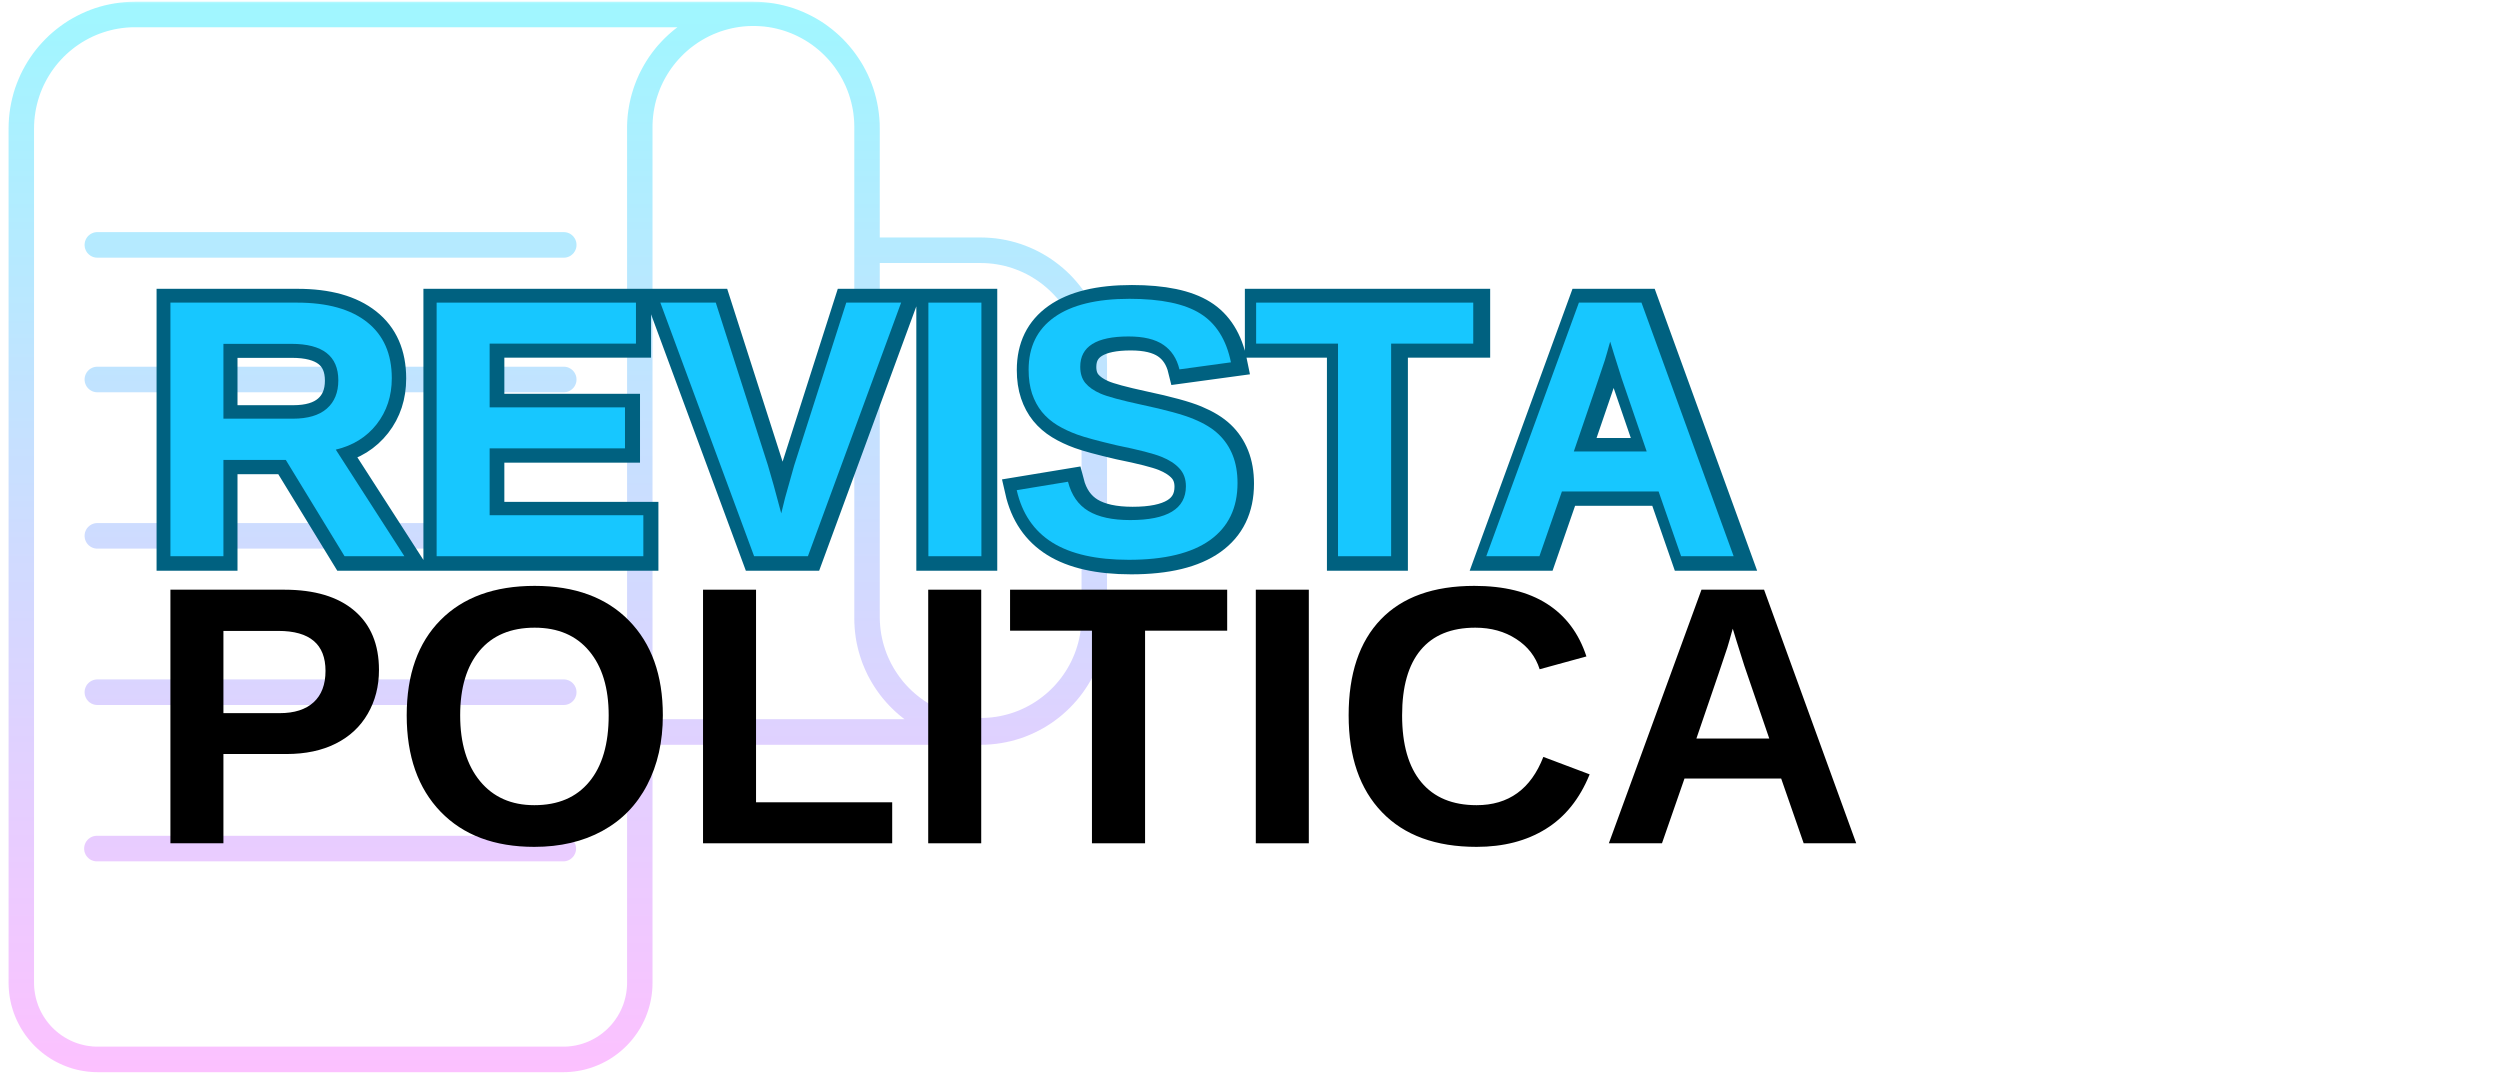 <svg xmlns="http://www.w3.org/2000/svg" xmlns:xlink="http://www.w3.org/1999/xlink" width="451" viewBox="0 0 338.25 147" height="196" preserveAspectRatio="xMidYMid meet"><defs><filter x="0%" y="0%" width="100%" height="100%" id="056992a4ed"></filter><g></g><clipPath id="e545aeb0c2"><path d="M 0.77 0 L 150 0 L 150 146 L 0.77 146 Z M 0.77 0 " clip-rule="nonzero"></path></clipPath><mask id="ba6fb2358f"><g filter="url(#056992a4ed)"><rect x="-33.825" width="405.9" fill="#000000" y="-14.7" height="176.4" fill-opacity="0.45"></rect></g></mask><clipPath id="6663900310"><path d="M 1 0 L 149.98 0 L 149.98 145.262 L 1 145.262 Z M 1 0 " clip-rule="nonzero"></path></clipPath><clipPath id="5ec7961ee4"><path d="M 103.34 0.293 L 104.027 0.363 L 104.711 0.461 L 105.383 0.586 L 106.043 0.734 L 106.695 0.91 L 107.34 1.109 L 107.969 1.336 L 108.59 1.586 L 109.195 1.859 L 109.789 2.152 L 110.371 2.469 L 110.941 2.805 L 111.492 3.164 L 112.027 3.547 L 112.551 3.945 L 113.055 4.363 L 113.547 4.801 L 114.023 5.258 L 114.477 5.734 L 114.91 6.223 L 115.328 6.73 L 115.727 7.254 L 116.105 7.797 L 116.465 8.348 L 116.805 8.918 L 117.117 9.504 L 117.414 10.098 L 117.684 10.707 L 117.93 11.328 L 118.156 11.961 L 118.355 12.602 L 118.531 13.258 L 118.68 13.922 L 118.805 14.598 L 118.902 15.277 L 118.973 15.969 L 119.02 16.668 L 119.031 17.375 L 119.031 32.129 L 132.684 32.129 L 133.387 32.145 L 134.086 32.191 L 134.773 32.258 L 135.453 32.359 L 136.129 32.484 L 136.789 32.633 L 137.441 32.809 L 138.082 33.008 L 138.715 33.234 L 139.336 33.484 L 139.941 33.754 L 140.535 34.051 L 141.117 34.367 L 141.684 34.703 L 142.238 35.062 L 142.773 35.445 L 143.297 35.844 L 143.805 36.262 L 144.293 36.699 L 144.77 37.156 L 145.223 37.633 L 145.656 38.121 L 146.074 38.629 L 146.477 39.152 L 146.852 39.695 L 147.211 40.246 L 147.551 40.816 L 147.867 41.402 L 148.16 41.996 L 148.434 42.602 L 148.68 43.227 L 148.902 43.859 L 149.105 44.5 L 149.281 45.156 L 149.43 45.82 L 149.555 46.492 L 149.652 47.176 L 149.723 47.867 L 149.77 48.566 L 149.781 49.273 L 149.781 83.629 L 149.77 84.336 L 149.723 85.035 L 149.652 85.727 L 149.555 86.406 L 149.43 87.082 L 149.281 87.746 L 149.105 88.398 L 148.906 89.043 L 148.68 89.676 L 148.434 90.297 L 148.16 90.906 L 147.867 91.5 L 147.551 92.086 L 147.215 92.652 L 146.855 93.207 L 146.477 93.75 L 146.078 94.273 L 145.66 94.781 L 145.223 95.27 L 144.77 95.746 L 144.293 96.203 L 143.805 96.641 L 143.301 97.059 L 142.777 97.457 L 142.238 97.84 L 141.684 98.199 L 141.117 98.535 L 140.535 98.852 L 139.941 99.145 L 139.336 99.418 L 138.715 99.668 L 138.082 99.895 L 137.441 100.094 L 136.789 100.27 L 136.129 100.418 L 135.453 100.543 L 134.773 100.641 L 134.086 100.711 L 133.387 100.758 L 132.684 100.77 L 88.285 100.77 L 88.285 132.969 L 88.277 133.469 L 88.246 133.961 L 88.195 134.449 L 88.125 134.93 L 88.039 135.406 L 87.934 135.875 L 87.809 136.336 L 87.668 136.789 L 87.508 137.238 L 87.336 137.676 L 87.145 138.105 L 86.938 138.523 L 86.715 138.938 L 86.477 139.34 L 86.223 139.73 L 85.953 140.109 L 85.676 140.477 L 85.379 140.84 L 85.07 141.184 L 84.75 141.52 L 84.418 141.84 L 84.07 142.148 L 83.711 142.445 L 83.344 142.727 L 82.965 142.996 L 82.574 143.25 L 82.176 143.488 L 81.762 143.711 L 81.344 143.918 L 80.914 144.109 L 80.48 144.285 L 80.035 144.445 L 79.582 144.586 L 79.121 144.711 L 78.652 144.816 L 78.18 144.902 L 77.699 144.973 L 77.215 145.023 L 76.723 145.055 L 76.223 145.066 L 13.223 145.066 L 12.723 145.055 L 12.23 145.023 L 11.746 144.973 L 11.266 144.902 L 10.793 144.816 L 10.324 144.711 L 9.863 144.586 L 9.41 144.445 L 8.965 144.285 L 8.527 144.109 L 8.102 143.918 L 7.68 143.711 L 7.27 143.488 L 6.871 143.25 L 6.48 142.996 L 6.102 142.727 L 5.73 142.445 L 5.375 142.148 L 5.031 141.84 L 4.695 141.52 L 4.375 141.184 L 4.07 140.84 L 3.773 140.477 L 3.492 140.109 L 3.227 139.73 L 2.973 139.34 L 2.734 138.938 L 2.512 138.523 L 2.305 138.105 L 2.113 137.676 L 1.938 137.238 L 1.777 136.789 L 1.641 136.336 L 1.512 135.875 L 1.41 135.406 L 1.32 134.93 L 1.25 134.449 L 1.203 133.961 L 1.172 133.469 L 1.16 132.969 L 1.16 17.375 L 1.176 16.668 L 1.219 15.969 L 1.289 15.277 L 1.387 14.598 L 1.512 13.922 L 1.664 13.258 L 1.836 12.602 L 2.035 11.961 L 2.262 11.328 L 2.512 10.707 L 2.777 10.098 L 3.074 9.504 L 3.391 8.918 L 3.727 8.348 L 4.086 7.797 L 4.465 7.254 L 4.863 6.73 L 5.281 6.223 L 5.719 5.734 L 6.176 5.258 L 6.645 4.801 L 7.137 4.363 L 7.645 3.945 L 8.164 3.547 L 8.703 3.164 L 9.254 2.805 L 9.82 2.469 L 10.406 2.152 L 10.996 1.859 L 11.605 1.586 L 12.223 1.336 L 12.855 1.109 L 13.496 0.91 L 14.148 0.734 L 14.812 0.586 L 15.484 0.461 L 16.164 0.363 L 16.855 0.293 L 17.551 0.246 L 18.258 0.23 L 101.938 0.23 L 102.641 0.246 Z M 17.137 3.73 L 16.586 3.789 L 16.043 3.867 L 15.504 3.965 L 14.98 4.09 L 14.457 4.227 L 13.945 4.391 L 13.441 4.566 L 12.945 4.766 L 12.461 4.984 L 11.988 5.219 L 11.523 5.473 L 11.07 5.742 L 10.629 6.031 L 10.199 6.332 L 9.785 6.652 L 9.379 6.984 L 8.984 7.34 L 8.609 7.703 L 8.246 8.082 L 7.898 8.473 L 7.562 8.879 L 7.246 9.297 L 6.941 9.727 L 6.656 10.172 L 6.387 10.625 L 6.137 11.09 L 5.898 11.566 L 5.684 12.051 L 5.484 12.547 L 5.309 13.051 L 5.148 13.566 L 5.008 14.09 L 4.887 14.617 L 4.789 15.156 L 4.711 15.699 L 4.652 16.254 L 4.617 16.812 L 4.605 17.375 L 4.605 132.969 L 4.613 133.324 L 4.633 133.68 L 4.672 134.023 L 4.723 134.371 L 4.785 134.711 L 4.859 135.047 L 4.949 135.375 L 5.051 135.699 L 5.16 136.02 L 5.285 136.332 L 5.422 136.641 L 5.57 136.941 L 5.73 137.234 L 5.898 137.52 L 6.082 137.797 L 6.273 138.07 L 6.473 138.336 L 6.684 138.59 L 6.902 138.84 L 7.133 139.078 L 7.371 139.309 L 7.617 139.527 L 7.875 139.738 L 8.137 139.941 L 8.406 140.133 L 8.684 140.312 L 8.973 140.48 L 9.266 140.641 L 9.562 140.793 L 9.871 140.93 L 10.18 141.055 L 10.5 141.168 L 10.824 141.27 L 11.152 141.355 L 11.484 141.434 L 11.824 141.496 L 12.168 141.543 L 12.516 141.582 L 12.867 141.605 L 13.223 141.609 L 76.223 141.609 L 76.578 141.605 L 76.93 141.582 L 77.277 141.543 L 77.621 141.496 L 77.961 141.434 L 78.293 141.355 L 78.621 141.27 L 78.945 141.168 L 79.262 141.055 L 79.578 140.93 L 79.883 140.793 L 80.184 140.641 L 80.477 140.48 L 80.762 140.312 L 81.039 140.133 L 81.309 139.941 L 81.574 139.738 L 81.828 139.527 L 82.078 139.309 L 82.312 139.078 L 82.543 138.84 L 82.766 138.59 L 82.973 138.336 L 83.176 138.07 L 83.367 137.797 L 83.547 137.52 L 83.715 137.234 L 83.875 136.941 L 84.027 136.641 L 84.16 136.332 L 84.289 136.02 L 84.398 135.699 L 84.5 135.375 L 84.586 135.047 L 84.664 134.711 L 84.727 134.371 L 84.777 134.023 L 84.812 133.68 L 84.836 133.324 L 84.844 132.969 L 84.844 16.969 L 84.859 16.566 L 84.883 16.164 L 84.914 15.766 L 84.957 15.371 L 85.008 14.977 L 85.07 14.586 L 85.137 14.195 L 85.215 13.805 L 85.301 13.418 L 85.398 13.035 L 85.5 12.656 L 85.617 12.277 L 85.734 11.902 L 85.867 11.531 L 86.004 11.164 L 86.148 10.797 L 86.305 10.438 L 86.465 10.078 L 86.637 9.727 L 87.004 9.031 L 87.199 8.688 L 87.402 8.352 L 87.613 8.02 L 87.828 7.691 L 88.289 7.051 L 88.531 6.742 L 88.777 6.434 L 89.031 6.133 L 89.297 5.84 L 89.566 5.551 L 89.844 5.262 L 90.129 4.988 L 90.418 4.715 L 90.719 4.449 L 91.02 4.188 L 91.336 3.934 L 91.652 3.691 L 57.43 3.691 L 52.477 3.688 L 18.258 3.688 L 17.695 3.695 Z M 76.273 113.086 L 76.34 113.09 L 76.473 113.105 L 76.539 113.117 L 76.602 113.129 L 76.668 113.145 L 76.793 113.184 L 76.855 113.207 L 76.914 113.234 L 76.969 113.258 L 77.086 113.32 L 77.137 113.352 L 77.188 113.387 L 77.242 113.426 L 77.344 113.504 L 77.387 113.547 L 77.434 113.59 L 77.52 113.684 L 77.562 113.734 L 77.602 113.781 L 77.637 113.836 L 77.668 113.887 L 77.703 113.941 L 77.734 114 L 77.766 114.055 L 77.793 114.113 L 77.816 114.172 L 77.863 114.297 L 77.879 114.355 L 77.895 114.422 L 77.906 114.484 L 77.922 114.551 L 77.93 114.617 L 77.938 114.75 L 77.938 114.895 L 77.93 114.965 L 77.926 115.031 L 77.914 115.102 L 77.902 115.168 L 77.887 115.234 L 77.848 115.367 L 77.828 115.43 L 77.797 115.492 L 77.773 115.551 L 77.711 115.668 L 77.676 115.727 L 77.605 115.836 L 77.562 115.891 L 77.52 115.938 L 77.473 115.992 L 77.43 116.035 L 77.379 116.082 L 77.332 116.129 L 77.277 116.168 L 77.227 116.211 L 77.176 116.25 L 77.059 116.32 L 77 116.352 L 76.941 116.379 L 76.879 116.406 L 76.816 116.43 L 76.754 116.457 L 76.688 116.473 L 76.621 116.492 L 76.555 116.508 L 76.414 116.531 L 76.273 116.539 L 13.047 116.539 L 12.906 116.531 L 12.84 116.52 L 12.77 116.508 L 12.703 116.492 L 12.637 116.473 L 12.57 116.457 L 12.508 116.43 L 12.445 116.406 L 12.32 116.352 L 12.262 116.32 L 12.203 116.285 L 12.148 116.25 L 12.094 116.211 L 12.043 116.168 L 11.992 116.129 L 11.941 116.082 L 11.895 116.035 L 11.848 115.992 L 11.801 115.938 L 11.762 115.891 L 11.645 115.727 L 11.609 115.668 L 11.578 115.609 L 11.523 115.492 L 11.477 115.367 L 11.453 115.301 L 11.422 115.168 L 11.41 115.102 L 11.402 115.031 L 11.391 114.965 L 11.387 114.895 L 11.387 114.75 L 11.391 114.68 L 11.398 114.609 L 11.41 114.539 L 11.418 114.469 L 11.438 114.402 L 11.453 114.336 L 11.473 114.27 L 11.52 114.145 L 11.547 114.082 L 11.574 114.023 L 11.605 113.965 L 11.641 113.902 L 11.676 113.848 L 11.715 113.797 L 11.758 113.742 L 11.844 113.641 L 11.891 113.594 L 11.934 113.547 L 11.988 113.504 L 12.035 113.461 L 12.199 113.344 L 12.258 113.309 L 12.316 113.277 L 12.434 113.223 L 12.496 113.199 L 12.559 113.172 L 12.625 113.152 L 12.824 113.105 L 12.895 113.102 L 12.961 113.09 L 13.031 113.086 Z M 100.645 3.574 L 100.094 3.637 L 99.551 3.723 L 99.016 3.828 L 98.488 3.957 L 97.969 4.102 L 97.457 4.266 L 96.953 4.457 L 96.465 4.656 L 95.98 4.883 L 95.512 5.121 L 95.047 5.383 L 94.598 5.656 L 94.16 5.953 L 93.738 6.258 L 93.32 6.582 L 92.922 6.922 L 92.535 7.277 L 92.164 7.648 L 91.805 8.027 L 91.461 8.426 L 91.133 8.836 L 90.816 9.258 L 90.523 9.691 L 90.242 10.141 L 89.977 10.598 L 89.73 11.066 L 89.504 11.543 L 89.289 12.035 L 89.102 12.535 L 88.93 13.039 L 88.773 13.555 L 88.641 14.078 L 88.531 14.613 L 88.438 15.152 L 88.367 15.695 L 88.316 16.254 L 88.289 16.812 L 88.285 17.375 L 88.285 97.312 L 122.395 97.312 L 122.344 97.277 L 122.301 97.242 L 122.25 97.207 L 122.207 97.172 L 122.156 97.133 L 122.109 97.098 L 122.016 97.02 L 121.973 96.984 L 121.922 96.945 L 121.879 96.91 L 121.832 96.871 L 121.785 96.836 L 121.742 96.797 L 121.602 96.68 L 121.559 96.645 L 121.516 96.605 L 121.469 96.562 L 121.426 96.523 L 121.332 96.445 L 121.203 96.328 L 121.156 96.285 L 121.027 96.168 L 120.98 96.125 L 120.941 96.082 L 120.898 96.043 L 120.852 96.004 L 120.812 95.961 L 120.77 95.918 L 120.723 95.879 L 120.684 95.836 L 120.359 95.512 L 119.898 95.012 L 119.676 94.754 L 119.457 94.496 L 119.246 94.234 L 119.039 93.965 L 118.84 93.695 L 118.645 93.418 L 118.457 93.145 L 118.273 92.863 L 118.094 92.578 L 117.922 92.289 L 117.758 92 L 117.598 91.707 L 117.438 91.41 L 117.293 91.109 L 117.148 90.805 L 117.012 90.5 L 116.754 89.883 L 116.637 89.57 L 116.527 89.258 L 116.418 88.938 L 116.32 88.617 L 116.227 88.297 L 116.137 87.973 L 116.055 87.648 L 115.98 87.32 L 115.91 86.992 L 115.848 86.664 L 115.793 86.332 L 115.746 85.996 L 115.703 85.66 L 115.668 85.324 L 115.637 84.988 L 115.598 84.309 L 115.59 83.973 L 115.586 83.629 L 115.586 17.027 L 115.57 16.465 L 115.527 15.906 L 115.465 15.355 L 115.383 14.812 L 115.273 14.273 L 115.148 13.746 L 115 13.227 L 114.836 12.711 L 114.648 12.207 L 114.449 11.715 L 114.223 11.234 L 113.984 10.758 L 113.727 10.297 L 113.449 9.844 L 113.156 9.41 L 112.852 8.977 L 112.527 8.566 L 112.188 8.164 L 111.832 7.777 L 111.465 7.402 L 111.082 7.043 L 110.688 6.699 L 110.277 6.367 L 109.859 6.055 L 109.422 5.754 L 108.98 5.477 L 108.523 5.211 L 108.055 4.965 L 107.578 4.734 L 107.09 4.523 L 106.594 4.332 L 106.086 4.156 L 105.57 4.004 L 105.047 3.871 L 104.516 3.758 L 103.98 3.664 L 103.434 3.594 L 102.883 3.547 L 102.324 3.52 L 101.762 3.516 L 101.203 3.531 Z M 119.031 83.629 L 119.051 84.184 L 119.09 84.73 L 119.152 85.27 L 119.23 85.809 L 119.336 86.336 L 119.457 86.859 L 119.598 87.371 L 119.762 87.875 L 119.938 88.371 L 120.137 88.859 L 120.355 89.336 L 120.586 89.805 L 120.836 90.258 L 121.105 90.707 L 121.387 91.141 L 121.688 91.566 L 122 91.977 L 122.328 92.375 L 122.672 92.762 L 123.031 93.133 L 123.402 93.492 L 123.789 93.836 L 124.188 94.168 L 124.594 94.48 L 125.016 94.781 L 125.453 95.066 L 125.898 95.332 L 126.352 95.582 L 126.816 95.816 L 127.297 96.035 L 127.781 96.234 L 128.277 96.41 L 128.777 96.574 L 129.289 96.715 L 129.809 96.84 L 130.336 96.941 L 130.875 97.02 L 131.414 97.082 L 131.957 97.121 L 132.512 97.141 L 133.074 97.137 L 133.633 97.109 L 134.184 97.059 L 134.73 96.988 L 135.266 96.898 L 135.797 96.781 L 136.32 96.648 L 136.836 96.496 L 137.34 96.324 L 137.84 96.133 L 138.324 95.922 L 138.801 95.691 L 139.27 95.445 L 139.727 95.18 L 140.172 94.898 L 140.605 94.602 L 141.027 94.285 L 141.434 93.957 L 141.832 93.617 L 142.211 93.254 L 142.582 92.883 L 142.934 92.492 L 143.273 92.09 L 143.598 91.68 L 143.906 91.25 L 144.195 90.812 L 144.473 90.359 L 144.73 89.898 L 144.969 89.426 L 145.191 88.941 L 145.395 88.449 L 145.582 87.945 L 145.746 87.43 L 145.895 86.91 L 146.02 86.383 L 146.129 85.844 L 146.211 85.301 L 146.273 84.75 L 146.316 84.191 L 146.332 83.629 L 146.332 49.27 L 146.324 48.707 L 146.289 48.148 L 146.23 47.594 L 146.152 47.055 L 146.055 46.516 L 145.934 45.984 L 145.793 45.461 L 145.633 44.949 L 145.453 44.441 L 145.258 43.945 L 145.039 43.461 L 144.801 42.984 L 144.551 42.52 L 144.281 42.066 L 143.996 41.625 L 143.695 41.195 L 143.375 40.773 L 143.043 40.371 L 142.691 39.977 L 142.332 39.602 L 141.953 39.238 L 141.559 38.887 L 141.156 38.551 L 140.742 38.234 L 140.312 37.93 L 139.867 37.645 L 139.414 37.371 L 138.953 37.117 L 138.477 36.883 L 137.992 36.668 L 137.496 36.469 L 136.996 36.285 L 136.484 36.129 L 135.961 35.984 L 135.434 35.867 L 134.898 35.77 L 134.352 35.688 L 133.801 35.633 L 133.246 35.598 L 132.684 35.586 L 119.031 35.586 Z M 76.418 91.934 L 76.484 91.941 L 76.555 91.949 L 76.625 91.961 L 76.758 91.992 L 76.82 92.016 L 76.887 92.039 L 76.949 92.062 L 77.008 92.09 L 77.125 92.152 L 77.184 92.188 L 77.242 92.219 L 77.293 92.258 L 77.344 92.301 L 77.398 92.344 L 77.445 92.387 L 77.496 92.434 L 77.539 92.48 L 77.586 92.527 L 77.629 92.582 L 77.668 92.633 L 77.703 92.688 L 77.742 92.746 L 77.777 92.801 L 77.809 92.859 L 77.836 92.918 L 77.863 92.984 L 77.891 93.047 L 77.914 93.109 L 77.934 93.172 L 77.953 93.238 L 77.965 93.305 L 77.98 93.375 L 77.988 93.445 L 77.992 93.512 L 78 93.582 L 78 93.723 L 77.992 93.797 L 77.988 93.863 L 77.98 93.934 L 77.965 94.004 L 77.953 94.07 L 77.934 94.137 L 77.914 94.199 L 77.891 94.266 L 77.863 94.328 L 77.836 94.387 L 77.809 94.449 L 77.777 94.508 L 77.742 94.566 L 77.703 94.621 L 77.668 94.676 L 77.629 94.727 L 77.586 94.781 L 77.539 94.828 L 77.496 94.879 L 77.445 94.922 L 77.398 94.969 L 77.344 95.012 L 77.293 95.047 L 77.242 95.086 L 77.184 95.125 L 77.125 95.16 L 77.066 95.191 L 76.949 95.246 L 76.887 95.273 L 76.82 95.297 L 76.758 95.316 L 76.691 95.336 L 76.625 95.348 L 76.555 95.363 L 76.484 95.371 L 76.418 95.379 L 76.344 95.383 L 13.102 95.383 L 13.031 95.379 L 12.961 95.371 L 12.895 95.363 L 12.824 95.348 L 12.758 95.336 L 12.625 95.297 L 12.562 95.273 L 12.438 95.219 L 12.379 95.191 L 12.32 95.16 L 12.262 95.125 L 12.152 95.047 L 12.098 95.012 L 12.051 94.969 L 11.996 94.922 L 11.953 94.879 L 11.906 94.828 L 11.863 94.781 L 11.82 94.727 L 11.777 94.676 L 11.738 94.621 L 11.703 94.566 L 11.641 94.449 L 11.609 94.387 L 11.582 94.328 L 11.559 94.266 L 11.535 94.199 L 11.512 94.137 L 11.48 94.004 L 11.469 93.934 L 11.461 93.863 L 11.453 93.797 L 11.445 93.723 L 11.445 93.582 L 11.453 93.512 L 11.461 93.445 L 11.469 93.375 L 11.48 93.305 L 11.512 93.172 L 11.582 92.984 L 11.609 92.918 L 11.672 92.801 L 11.703 92.746 L 11.738 92.688 L 11.777 92.633 L 11.82 92.582 L 11.863 92.527 L 11.906 92.48 L 11.953 92.434 L 11.996 92.387 L 12.051 92.344 L 12.098 92.301 L 12.152 92.258 L 12.207 92.219 L 12.262 92.188 L 12.32 92.152 L 12.438 92.09 L 12.5 92.062 L 12.625 92.016 L 12.691 91.992 L 12.824 91.961 L 12.895 91.949 L 12.961 91.941 L 13.102 91.926 L 76.344 91.926 Z M 76.418 70.777 L 76.484 70.785 L 76.555 70.793 L 76.625 70.805 L 76.758 70.836 L 76.82 70.859 L 76.887 70.883 L 76.949 70.906 L 77.008 70.934 L 77.125 70.996 L 77.242 71.066 L 77.293 71.102 L 77.344 71.145 L 77.398 71.188 L 77.445 71.23 L 77.496 71.277 L 77.539 71.324 L 77.586 71.371 L 77.629 71.426 L 77.668 71.477 L 77.703 71.535 L 77.742 71.59 L 77.777 71.645 L 77.809 71.703 L 77.891 71.891 L 77.914 71.953 L 77.934 72.016 L 77.953 72.082 L 77.965 72.148 L 77.98 72.219 L 77.988 72.289 L 77.992 72.355 L 78 72.43 L 78 72.566 L 77.992 72.641 L 77.988 72.711 L 77.98 72.777 L 77.965 72.848 L 77.953 72.914 L 77.914 73.047 L 77.891 73.109 L 77.809 73.297 L 77.777 73.355 L 77.742 73.41 L 77.703 73.465 L 77.668 73.523 L 77.629 73.574 L 77.586 73.625 L 77.539 73.676 L 77.496 73.723 L 77.445 73.766 L 77.398 73.812 L 77.344 73.855 L 77.242 73.934 L 77.125 74.004 L 77.066 74.035 L 77.008 74.062 L 76.949 74.094 L 76.887 74.117 L 76.82 74.141 L 76.758 74.16 L 76.691 74.18 L 76.625 74.195 L 76.555 74.207 L 76.484 74.215 L 76.418 74.223 L 76.344 74.227 L 13.102 74.227 L 13.031 74.223 L 12.961 74.215 L 12.895 74.207 L 12.824 74.195 L 12.758 74.18 L 12.625 74.141 L 12.5 74.094 L 12.438 74.062 L 12.379 74.035 L 12.32 74.004 L 12.262 73.969 L 12.207 73.934 L 12.098 73.855 L 12.051 73.812 L 11.996 73.77 L 11.953 73.723 L 11.906 73.676 L 11.863 73.629 L 11.82 73.574 L 11.777 73.523 L 11.738 73.465 L 11.703 73.41 L 11.672 73.355 L 11.641 73.297 L 11.609 73.234 L 11.582 73.172 L 11.512 72.984 L 11.48 72.852 L 11.469 72.781 L 11.461 72.711 L 11.453 72.645 L 11.445 72.57 L 11.445 72.434 L 11.453 72.359 L 11.461 72.289 L 11.469 72.223 L 11.48 72.152 L 11.512 72.02 L 11.535 71.953 L 11.582 71.828 L 11.609 71.766 L 11.641 71.703 L 11.672 71.645 L 11.703 71.59 L 11.738 71.535 L 11.777 71.477 L 11.906 71.324 L 11.996 71.234 L 12.051 71.188 L 12.098 71.145 L 12.152 71.102 L 12.262 71.031 L 12.32 70.996 L 12.438 70.934 L 12.5 70.906 L 12.625 70.859 L 12.691 70.836 L 12.824 70.805 L 12.895 70.793 L 12.961 70.785 L 13.102 70.77 L 76.344 70.77 Z M 76.418 49.621 L 76.484 49.629 L 76.555 49.637 L 76.625 49.652 L 76.691 49.664 L 76.758 49.684 L 76.82 49.703 L 76.887 49.727 L 76.949 49.75 L 77.008 49.781 L 77.066 49.809 L 77.125 49.84 L 77.184 49.875 L 77.242 49.914 L 77.293 49.949 L 77.344 49.988 L 77.398 50.031 L 77.445 50.078 L 77.496 50.121 L 77.539 50.172 L 77.586 50.219 L 77.629 50.273 L 77.668 50.324 L 77.703 50.379 L 77.742 50.434 L 77.777 50.492 L 77.809 50.551 L 77.836 50.613 L 77.863 50.672 L 77.891 50.734 L 77.914 50.801 L 77.934 50.863 L 77.953 50.93 L 77.965 50.996 L 77.98 51.066 L 77.988 51.137 L 77.992 51.203 L 78 51.277 L 78 51.414 L 77.992 51.488 L 77.988 51.555 L 77.98 51.625 L 77.965 51.695 L 77.953 51.762 L 77.934 51.828 L 77.914 51.891 L 77.891 51.953 L 77.809 52.141 L 77.777 52.199 L 77.742 52.254 L 77.703 52.312 L 77.668 52.367 L 77.629 52.418 L 77.586 52.473 L 77.539 52.52 L 77.496 52.566 L 77.445 52.613 L 77.398 52.656 L 77.344 52.699 L 77.293 52.742 L 77.242 52.777 L 77.125 52.848 L 77.008 52.91 L 76.949 52.938 L 76.887 52.961 L 76.82 52.984 L 76.758 53.008 L 76.625 53.039 L 76.555 53.051 L 76.484 53.059 L 76.418 53.066 L 76.344 53.074 L 13.102 53.074 L 12.961 53.059 L 12.895 53.051 L 12.824 53.039 L 12.691 53.008 L 12.625 52.984 L 12.5 52.938 L 12.438 52.91 L 12.32 52.848 L 12.262 52.812 L 12.152 52.742 L 12.098 52.699 L 12.051 52.656 L 11.996 52.613 L 11.953 52.566 L 11.906 52.52 L 11.863 52.473 L 11.82 52.418 L 11.777 52.367 L 11.738 52.312 L 11.703 52.254 L 11.672 52.199 L 11.641 52.141 L 11.609 52.078 L 11.582 52.016 L 11.512 51.828 L 11.48 51.695 L 11.469 51.625 L 11.461 51.555 L 11.453 51.488 L 11.445 51.414 L 11.445 51.277 L 11.453 51.203 L 11.461 51.137 L 11.469 51.066 L 11.48 50.996 L 11.512 50.863 L 11.535 50.801 L 11.559 50.734 L 11.582 50.672 L 11.609 50.613 L 11.641 50.551 L 11.703 50.434 L 11.738 50.379 L 11.777 50.324 L 11.82 50.273 L 11.863 50.219 L 11.906 50.172 L 11.953 50.121 L 11.996 50.078 L 12.051 50.031 L 12.098 49.988 L 12.152 49.949 L 12.207 49.914 L 12.262 49.875 L 12.32 49.84 L 12.379 49.809 L 12.438 49.781 L 12.5 49.75 L 12.625 49.703 L 12.758 49.664 L 12.824 49.652 L 12.895 49.637 L 12.961 49.629 L 13.031 49.621 L 13.102 49.617 L 76.344 49.617 Z M 76.418 31.414 L 76.484 31.422 L 76.555 31.426 L 76.625 31.441 L 76.758 31.473 L 76.82 31.492 L 76.887 31.52 L 76.949 31.543 L 77.066 31.598 L 77.125 31.629 L 77.242 31.699 L 77.293 31.738 L 77.344 31.781 L 77.398 31.824 L 77.445 31.863 L 77.539 31.957 L 77.586 32.008 L 77.629 32.059 L 77.668 32.113 L 77.703 32.168 L 77.742 32.223 L 77.777 32.281 L 77.809 32.34 L 77.836 32.398 L 77.891 32.523 L 77.914 32.59 L 77.934 32.652 L 77.953 32.719 L 77.965 32.785 L 77.98 32.855 L 77.988 32.922 L 77.992 32.988 L 78 33.062 L 78 33.203 L 77.992 33.277 L 77.988 33.348 L 77.98 33.414 L 77.965 33.484 L 77.953 33.551 L 77.914 33.684 L 77.891 33.746 L 77.836 33.871 L 77.809 33.93 L 77.777 33.988 L 77.742 34.047 L 77.703 34.102 L 77.668 34.156 L 77.629 34.211 L 77.586 34.258 L 77.539 34.312 L 77.496 34.355 L 77.445 34.402 L 77.398 34.449 L 77.344 34.488 L 77.293 34.531 L 77.242 34.57 L 77.125 34.641 L 77.066 34.672 L 76.949 34.727 L 76.887 34.754 L 76.82 34.777 L 76.758 34.797 L 76.691 34.816 L 76.625 34.828 L 76.555 34.844 L 76.484 34.852 L 76.418 34.855 L 76.344 34.863 L 13.102 34.863 L 13.031 34.855 L 12.961 34.852 L 12.895 34.844 L 12.824 34.828 L 12.758 34.816 L 12.625 34.777 L 12.562 34.754 L 12.438 34.699 L 12.379 34.672 L 12.32 34.641 L 12.262 34.605 L 12.207 34.57 L 12.152 34.531 L 12.098 34.488 L 12.051 34.449 L 11.996 34.402 L 11.953 34.355 L 11.906 34.312 L 11.863 34.258 L 11.82 34.211 L 11.777 34.156 L 11.738 34.102 L 11.703 34.047 L 11.609 33.871 L 11.582 33.809 L 11.535 33.684 L 11.512 33.617 L 11.48 33.484 L 11.469 33.414 L 11.461 33.348 L 11.453 33.277 L 11.445 33.203 L 11.445 33.062 L 11.453 32.988 L 11.469 32.855 L 11.48 32.785 L 11.512 32.652 L 11.535 32.59 L 11.559 32.523 L 11.582 32.461 L 11.609 32.398 L 11.703 32.223 L 11.738 32.168 L 11.777 32.113 L 11.82 32.059 L 11.906 31.957 L 11.953 31.914 L 11.996 31.863 L 12.051 31.824 L 12.098 31.781 L 12.152 31.738 L 12.207 31.699 L 12.262 31.664 L 12.32 31.629 L 12.379 31.598 L 12.438 31.57 L 12.5 31.543 L 12.562 31.52 L 12.625 31.492 L 12.691 31.473 L 12.824 31.441 L 12.895 31.426 L 12.961 31.422 L 13.102 31.406 L 76.344 31.406 Z M 76.418 31.414 " clip-rule="nonzero"></path></clipPath><linearGradient x1="250.01" gradientTransform="matrix(0.349, 0, 0, 0.35, -11.698, -14.743)" y1="42.84" x2="250.01" gradientUnits="userSpaceOnUse" y2="457.16" id="b9eb016c8d"><stop stop-opacity="1" stop-color="rgb(17.299%, 92.499%, 100%)" offset="0"></stop><stop stop-opacity="1" stop-color="rgb(17.612%, 92.317%, 100%)" offset="0.004"></stop><stop stop-opacity="1" stop-color="rgb(17.926%, 92.136%, 100%)" offset="0.008"></stop><stop stop-opacity="1" stop-color="rgb(18.24%, 91.953%, 100%)" offset="0.012"></stop><stop stop-opacity="1" stop-color="rgb(18.555%, 91.771%, 100%)" offset="0.016"></stop><stop stop-opacity="1" stop-color="rgb(18.867%, 91.589%, 100%)" offset="0.02"></stop><stop stop-opacity="1" stop-color="rgb(19.182%, 91.408%, 100%)" offset="0.023"></stop><stop stop-opacity="1" stop-color="rgb(19.495%, 91.225%, 100%)" offset="0.027"></stop><stop stop-opacity="1" stop-color="rgb(19.809%, 91.043%, 100%)" offset="0.031"></stop><stop stop-opacity="1" stop-color="rgb(20.122%, 90.86%, 100%)" offset="0.035"></stop><stop stop-opacity="1" stop-color="rgb(20.436%, 90.678%, 100%)" offset="0.039"></stop><stop stop-opacity="1" stop-color="rgb(20.749%, 90.497%, 100%)" offset="0.043"></stop><stop stop-opacity="1" stop-color="rgb(21.063%, 90.315%, 100%)" offset="0.047"></stop><stop stop-opacity="1" stop-color="rgb(21.376%, 90.132%, 100%)" offset="0.051"></stop><stop stop-opacity="1" stop-color="rgb(21.69%, 89.951%, 100%)" offset="0.055"></stop><stop stop-opacity="1" stop-color="rgb(22.003%, 89.769%, 100%)" offset="0.059"></stop><stop stop-opacity="1" stop-color="rgb(22.318%, 89.587%, 100%)" offset="0.062"></stop><stop stop-opacity="1" stop-color="rgb(22.63%, 89.404%, 100%)" offset="0.066"></stop><stop stop-opacity="1" stop-color="rgb(22.945%, 89.223%, 100%)" offset="0.07"></stop><stop stop-opacity="1" stop-color="rgb(23.259%, 89.04%, 100%)" offset="0.074"></stop><stop stop-opacity="1" stop-color="rgb(23.573%, 88.858%, 100%)" offset="0.078"></stop><stop stop-opacity="1" stop-color="rgb(23.886%, 88.676%, 100%)" offset="0.082"></stop><stop stop-opacity="1" stop-color="rgb(24.2%, 88.495%, 100%)" offset="0.086"></stop><stop stop-opacity="1" stop-color="rgb(24.513%, 88.312%, 100%)" offset="0.09"></stop><stop stop-opacity="1" stop-color="rgb(24.828%, 88.13%, 100%)" offset="0.094"></stop><stop stop-opacity="1" stop-color="rgb(25.14%, 87.949%, 100%)" offset="0.098"></stop><stop stop-opacity="1" stop-color="rgb(25.455%, 87.767%, 100%)" offset="0.102"></stop><stop stop-opacity="1" stop-color="rgb(25.768%, 87.584%, 100%)" offset="0.105"></stop><stop stop-opacity="1" stop-color="rgb(26.082%, 87.402%, 100%)" offset="0.109"></stop><stop stop-opacity="1" stop-color="rgb(26.395%, 87.219%, 100%)" offset="0.113"></stop><stop stop-opacity="1" stop-color="rgb(26.709%, 87.038%, 100%)" offset="0.117"></stop><stop stop-opacity="1" stop-color="rgb(27.022%, 86.856%, 100%)" offset="0.121"></stop><stop stop-opacity="1" stop-color="rgb(27.336%, 86.674%, 100%)" offset="0.125"></stop><stop stop-opacity="1" stop-color="rgb(27.65%, 86.491%, 100%)" offset="0.129"></stop><stop stop-opacity="1" stop-color="rgb(27.965%, 86.31%, 100%)" offset="0.133"></stop><stop stop-opacity="1" stop-color="rgb(28.278%, 86.128%, 100%)" offset="0.137"></stop><stop stop-opacity="1" stop-color="rgb(28.592%, 85.947%, 100%)" offset="0.141"></stop><stop stop-opacity="1" stop-color="rgb(28.905%, 85.764%, 100%)" offset="0.145"></stop><stop stop-opacity="1" stop-color="rgb(29.219%, 85.582%, 100%)" offset="0.148"></stop><stop stop-opacity="1" stop-color="rgb(29.532%, 85.399%, 100%)" offset="0.152"></stop><stop stop-opacity="1" stop-color="rgb(29.846%, 85.217%, 100%)" offset="0.156"></stop><stop stop-opacity="1" stop-color="rgb(30.159%, 85.036%, 100%)" offset="0.16"></stop><stop stop-opacity="1" stop-color="rgb(30.473%, 84.854%, 100%)" offset="0.164"></stop><stop stop-opacity="1" stop-color="rgb(30.786%, 84.671%, 100%)" offset="0.168"></stop><stop stop-opacity="1" stop-color="rgb(31.1%, 84.489%, 100%)" offset="0.172"></stop><stop stop-opacity="1" stop-color="rgb(31.413%, 84.308%, 100%)" offset="0.176"></stop><stop stop-opacity="1" stop-color="rgb(31.728%, 84.126%, 100%)" offset="0.18"></stop><stop stop-opacity="1" stop-color="rgb(32.04%, 83.943%, 100%)" offset="0.184"></stop><stop stop-opacity="1" stop-color="rgb(32.355%, 83.762%, 100%)" offset="0.188"></stop><stop stop-opacity="1" stop-color="rgb(32.669%, 83.58%, 100%)" offset="0.191"></stop><stop stop-opacity="1" stop-color="rgb(32.983%, 83.398%, 100%)" offset="0.195"></stop><stop stop-opacity="1" stop-color="rgb(33.296%, 83.215%, 100%)" offset="0.199"></stop><stop stop-opacity="1" stop-color="rgb(33.611%, 83.034%, 100%)" offset="0.203"></stop><stop stop-opacity="1" stop-color="rgb(33.923%, 82.851%, 100%)" offset="0.207"></stop><stop stop-opacity="1" stop-color="rgb(34.238%, 82.669%, 100%)" offset="0.211"></stop><stop stop-opacity="1" stop-color="rgb(34.55%, 82.487%, 100%)" offset="0.215"></stop><stop stop-opacity="1" stop-color="rgb(34.865%, 82.306%, 100%)" offset="0.219"></stop><stop stop-opacity="1" stop-color="rgb(35.178%, 82.123%, 100%)" offset="0.223"></stop><stop stop-opacity="1" stop-color="rgb(35.492%, 81.941%, 100%)" offset="0.227"></stop><stop stop-opacity="1" stop-color="rgb(35.805%, 81.76%, 100%)" offset="0.23"></stop><stop stop-opacity="1" stop-color="rgb(36.119%, 81.578%, 100%)" offset="0.234"></stop><stop stop-opacity="1" stop-color="rgb(36.432%, 81.395%, 100%)" offset="0.238"></stop><stop stop-opacity="1" stop-color="rgb(36.746%, 81.213%, 100%)" offset="0.242"></stop><stop stop-opacity="1" stop-color="rgb(37.061%, 81.03%, 100%)" offset="0.246"></stop><stop stop-opacity="1" stop-color="rgb(37.375%, 80.849%, 100%)" offset="0.25"></stop><stop stop-opacity="1" stop-color="rgb(37.688%, 80.667%, 100%)" offset="0.254"></stop><stop stop-opacity="1" stop-color="rgb(38.002%, 80.486%, 100%)" offset="0.258"></stop><stop stop-opacity="1" stop-color="rgb(38.315%, 80.302%, 100%)" offset="0.262"></stop><stop stop-opacity="1" stop-color="rgb(38.629%, 80.121%, 100%)" offset="0.266"></stop><stop stop-opacity="1" stop-color="rgb(38.942%, 79.939%, 100%)" offset="0.27"></stop><stop stop-opacity="1" stop-color="rgb(39.256%, 79.758%, 100%)" offset="0.273"></stop><stop stop-opacity="1" stop-color="rgb(39.569%, 79.575%, 100%)" offset="0.277"></stop><stop stop-opacity="1" stop-color="rgb(39.883%, 79.393%, 100%)" offset="0.281"></stop><stop stop-opacity="1" stop-color="rgb(40.196%, 79.21%, 100%)" offset="0.285"></stop><stop stop-opacity="1" stop-color="rgb(40.511%, 79.028%, 100%)" offset="0.289"></stop><stop stop-opacity="1" stop-color="rgb(40.823%, 78.847%, 100%)" offset="0.293"></stop><stop stop-opacity="1" stop-color="rgb(41.138%, 78.665%, 100%)" offset="0.297"></stop><stop stop-opacity="1" stop-color="rgb(41.452%, 78.482%, 100%)" offset="0.301"></stop><stop stop-opacity="1" stop-color="rgb(41.766%, 78.3%, 100%)" offset="0.305"></stop><stop stop-opacity="1" stop-color="rgb(42.079%, 78.119%, 100%)" offset="0.309"></stop><stop stop-opacity="1" stop-color="rgb(42.393%, 77.937%, 100%)" offset="0.312"></stop><stop stop-opacity="1" stop-color="rgb(42.706%, 77.754%, 100%)" offset="0.316"></stop><stop stop-opacity="1" stop-color="rgb(43.021%, 77.573%, 100%)" offset="0.32"></stop><stop stop-opacity="1" stop-color="rgb(43.333%, 77.39%, 100%)" offset="0.324"></stop><stop stop-opacity="1" stop-color="rgb(43.648%, 77.208%, 100%)" offset="0.328"></stop><stop stop-opacity="1" stop-color="rgb(43.961%, 77.026%, 100%)" offset="0.332"></stop><stop stop-opacity="1" stop-color="rgb(44.275%, 76.845%, 100%)" offset="0.336"></stop><stop stop-opacity="1" stop-color="rgb(44.588%, 76.662%, 100%)" offset="0.34"></stop><stop stop-opacity="1" stop-color="rgb(44.902%, 76.48%, 100%)" offset="0.344"></stop><stop stop-opacity="1" stop-color="rgb(45.215%, 76.299%, 100%)" offset="0.348"></stop><stop stop-opacity="1" stop-color="rgb(45.529%, 76.117%, 100%)" offset="0.352"></stop><stop stop-opacity="1" stop-color="rgb(45.842%, 75.934%, 100%)" offset="0.355"></stop><stop stop-opacity="1" stop-color="rgb(46.156%, 75.752%, 100%)" offset="0.359"></stop><stop stop-opacity="1" stop-color="rgb(46.471%, 75.569%, 100%)" offset="0.363"></stop><stop stop-opacity="1" stop-color="rgb(46.785%, 75.388%, 100%)" offset="0.367"></stop><stop stop-opacity="1" stop-color="rgb(47.098%, 75.206%, 100%)" offset="0.371"></stop><stop stop-opacity="1" stop-color="rgb(47.412%, 75.024%, 100%)" offset="0.375"></stop><stop stop-opacity="1" stop-color="rgb(47.725%, 74.841%, 100%)" offset="0.379"></stop><stop stop-opacity="1" stop-color="rgb(48.039%, 74.66%, 100%)" offset="0.383"></stop><stop stop-opacity="1" stop-color="rgb(48.352%, 74.478%, 100%)" offset="0.387"></stop><stop stop-opacity="1" stop-color="rgb(48.666%, 74.297%, 100%)" offset="0.391"></stop><stop stop-opacity="1" stop-color="rgb(48.979%, 74.113%, 100%)" offset="0.395"></stop><stop stop-opacity="1" stop-color="rgb(49.294%, 73.932%, 100%)" offset="0.398"></stop><stop stop-opacity="1" stop-color="rgb(49.606%, 73.75%, 100%)" offset="0.402"></stop><stop stop-opacity="1" stop-color="rgb(49.921%, 73.569%, 100%)" offset="0.406"></stop><stop stop-opacity="1" stop-color="rgb(50.233%, 73.386%, 100%)" offset="0.41"></stop><stop stop-opacity="1" stop-color="rgb(50.548%, 73.204%, 100%)" offset="0.414"></stop><stop stop-opacity="1" stop-color="rgb(50.862%, 73.021%, 100%)" offset="0.418"></stop><stop stop-opacity="1" stop-color="rgb(51.176%, 72.839%, 100%)" offset="0.422"></stop><stop stop-opacity="1" stop-color="rgb(51.489%, 72.658%, 100%)" offset="0.426"></stop><stop stop-opacity="1" stop-color="rgb(51.804%, 72.476%, 100%)" offset="0.43"></stop><stop stop-opacity="1" stop-color="rgb(52.116%, 72.293%, 100%)" offset="0.434"></stop><stop stop-opacity="1" stop-color="rgb(52.431%, 72.112%, 100%)" offset="0.438"></stop><stop stop-opacity="1" stop-color="rgb(52.744%, 71.93%, 100%)" offset="0.441"></stop><stop stop-opacity="1" stop-color="rgb(53.058%, 71.748%, 100%)" offset="0.445"></stop><stop stop-opacity="1" stop-color="rgb(53.371%, 71.565%, 100%)" offset="0.449"></stop><stop stop-opacity="1" stop-color="rgb(53.685%, 71.384%, 100%)" offset="0.453"></stop><stop stop-opacity="1" stop-color="rgb(53.998%, 71.201%, 100%)" offset="0.457"></stop><stop stop-opacity="1" stop-color="rgb(54.312%, 71.019%, 100%)" offset="0.461"></stop><stop stop-opacity="1" stop-color="rgb(54.625%, 70.837%, 100%)" offset="0.465"></stop><stop stop-opacity="1" stop-color="rgb(54.939%, 70.656%, 100%)" offset="0.469"></stop><stop stop-opacity="1" stop-color="rgb(55.254%, 70.473%, 100%)" offset="0.473"></stop><stop stop-opacity="1" stop-color="rgb(55.568%, 70.291%, 100%)" offset="0.477"></stop><stop stop-opacity="1" stop-color="rgb(55.881%, 70.11%, 100%)" offset="0.48"></stop><stop stop-opacity="1" stop-color="rgb(56.195%, 69.928%, 100%)" offset="0.484"></stop><stop stop-opacity="1" stop-color="rgb(56.508%, 69.745%, 100%)" offset="0.488"></stop><stop stop-opacity="1" stop-color="rgb(56.822%, 69.563%, 100%)" offset="0.492"></stop><stop stop-opacity="1" stop-color="rgb(57.135%, 69.38%, 100%)" offset="0.496"></stop><stop stop-opacity="1" stop-color="rgb(57.449%, 69.199%, 100%)" offset="0.5"></stop><stop stop-opacity="1" stop-color="rgb(57.762%, 69.017%, 100%)" offset="0.504"></stop><stop stop-opacity="1" stop-color="rgb(58.076%, 68.835%, 100%)" offset="0.508"></stop><stop stop-opacity="1" stop-color="rgb(58.389%, 68.652%, 100%)" offset="0.512"></stop><stop stop-opacity="1" stop-color="rgb(58.704%, 68.471%, 100%)" offset="0.516"></stop><stop stop-opacity="1" stop-color="rgb(59.016%, 68.289%, 100%)" offset="0.52"></stop><stop stop-opacity="1" stop-color="rgb(59.331%, 68.108%, 100%)" offset="0.523"></stop><stop stop-opacity="1" stop-color="rgb(59.644%, 67.924%, 100%)" offset="0.527"></stop><stop stop-opacity="1" stop-color="rgb(59.958%, 67.743%, 100%)" offset="0.531"></stop><stop stop-opacity="1" stop-color="rgb(60.272%, 67.56%, 100%)" offset="0.535"></stop><stop stop-opacity="1" stop-color="rgb(60.587%, 67.378%, 100%)" offset="0.539"></stop><stop stop-opacity="1" stop-color="rgb(60.899%, 67.197%, 100%)" offset="0.543"></stop><stop stop-opacity="1" stop-color="rgb(61.214%, 67.015%, 100%)" offset="0.547"></stop><stop stop-opacity="1" stop-color="rgb(61.526%, 66.832%, 100%)" offset="0.551"></stop><stop stop-opacity="1" stop-color="rgb(61.841%, 66.65%, 100%)" offset="0.555"></stop><stop stop-opacity="1" stop-color="rgb(62.154%, 66.469%, 100%)" offset="0.559"></stop><stop stop-opacity="1" stop-color="rgb(62.468%, 66.287%, 100%)" offset="0.562"></stop><stop stop-opacity="1" stop-color="rgb(62.781%, 66.104%, 100%)" offset="0.566"></stop><stop stop-opacity="1" stop-color="rgb(63.095%, 65.923%, 100%)" offset="0.57"></stop><stop stop-opacity="1" stop-color="rgb(63.408%, 65.739%, 100%)" offset="0.574"></stop><stop stop-opacity="1" stop-color="rgb(63.722%, 65.558%, 100%)" offset="0.578"></stop><stop stop-opacity="1" stop-color="rgb(64.035%, 65.376%, 100%)" offset="0.582"></stop><stop stop-opacity="1" stop-color="rgb(64.349%, 65.195%, 100%)" offset="0.586"></stop><stop stop-opacity="1" stop-color="rgb(64.664%, 65.012%, 100%)" offset="0.59"></stop><stop stop-opacity="1" stop-color="rgb(64.978%, 64.83%, 100%)" offset="0.594"></stop><stop stop-opacity="1" stop-color="rgb(65.291%, 64.648%, 100%)" offset="0.598"></stop><stop stop-opacity="1" stop-color="rgb(65.605%, 64.467%, 100%)" offset="0.602"></stop><stop stop-opacity="1" stop-color="rgb(65.918%, 64.284%, 100%)" offset="0.605"></stop><stop stop-opacity="1" stop-color="rgb(66.232%, 64.102%, 100%)" offset="0.609"></stop><stop stop-opacity="1" stop-color="rgb(66.545%, 63.921%, 100%)" offset="0.613"></stop><stop stop-opacity="1" stop-color="rgb(66.859%, 63.739%, 100%)" offset="0.617"></stop><stop stop-opacity="1" stop-color="rgb(67.172%, 63.556%, 100%)" offset="0.621"></stop><stop stop-opacity="1" stop-color="rgb(67.487%, 63.374%, 100%)" offset="0.625"></stop><stop stop-opacity="1" stop-color="rgb(67.799%, 63.191%, 100%)" offset="0.629"></stop><stop stop-opacity="1" stop-color="rgb(68.114%, 63.01%, 100%)" offset="0.633"></stop><stop stop-opacity="1" stop-color="rgb(68.427%, 62.828%, 100%)" offset="0.637"></stop><stop stop-opacity="1" stop-color="rgb(68.741%, 62.646%, 100%)" offset="0.641"></stop><stop stop-opacity="1" stop-color="rgb(69.055%, 62.463%, 100%)" offset="0.645"></stop><stop stop-opacity="1" stop-color="rgb(69.37%, 62.282%, 100%)" offset="0.648"></stop><stop stop-opacity="1" stop-color="rgb(69.682%, 62.1%, 100%)" offset="0.652"></stop><stop stop-opacity="1" stop-color="rgb(69.997%, 61.919%, 100%)" offset="0.656"></stop><stop stop-opacity="1" stop-color="rgb(70.309%, 61.736%, 100%)" offset="0.66"></stop><stop stop-opacity="1" stop-color="rgb(70.624%, 61.554%, 100%)" offset="0.664"></stop><stop stop-opacity="1" stop-color="rgb(70.937%, 61.371%, 100%)" offset="0.668"></stop><stop stop-opacity="1" stop-color="rgb(71.251%, 61.189%, 100%)" offset="0.672"></stop><stop stop-opacity="1" stop-color="rgb(71.564%, 61.008%, 100%)" offset="0.676"></stop><stop stop-opacity="1" stop-color="rgb(71.878%, 60.826%, 100%)" offset="0.68"></stop><stop stop-opacity="1" stop-color="rgb(72.191%, 60.643%, 100%)" offset="0.684"></stop><stop stop-opacity="1" stop-color="rgb(72.505%, 60.461%, 100%)" offset="0.688"></stop><stop stop-opacity="1" stop-color="rgb(72.818%, 60.28%, 100%)" offset="0.691"></stop><stop stop-opacity="1" stop-color="rgb(73.132%, 60.098%, 100%)" offset="0.695"></stop><stop stop-opacity="1" stop-color="rgb(73.445%, 59.915%, 100%)" offset="0.699"></stop><stop stop-opacity="1" stop-color="rgb(73.759%, 59.734%, 100%)" offset="0.703"></stop><stop stop-opacity="1" stop-color="rgb(74.074%, 59.55%, 100%)" offset="0.707"></stop><stop stop-opacity="1" stop-color="rgb(74.388%, 59.369%, 100%)" offset="0.711"></stop><stop stop-opacity="1" stop-color="rgb(74.701%, 59.187%, 100%)" offset="0.715"></stop><stop stop-opacity="1" stop-color="rgb(75.015%, 59.006%, 100%)" offset="0.719"></stop><stop stop-opacity="1" stop-color="rgb(75.328%, 58.823%, 100%)" offset="0.723"></stop><stop stop-opacity="1" stop-color="rgb(75.642%, 58.641%, 100%)" offset="0.727"></stop><stop stop-opacity="1" stop-color="rgb(75.955%, 58.459%, 100%)" offset="0.73"></stop><stop stop-opacity="1" stop-color="rgb(76.27%, 58.278%, 100%)" offset="0.734"></stop><stop stop-opacity="1" stop-color="rgb(76.582%, 58.095%, 100%)" offset="0.738"></stop><stop stop-opacity="1" stop-color="rgb(76.897%, 57.913%, 100%)" offset="0.742"></stop><stop stop-opacity="1" stop-color="rgb(77.209%, 57.73%, 100%)" offset="0.746"></stop><stop stop-opacity="1" stop-color="rgb(77.524%, 57.549%, 100%)" offset="0.75"></stop><stop stop-opacity="1" stop-color="rgb(77.837%, 57.367%, 100%)" offset="0.754"></stop><stop stop-opacity="1" stop-color="rgb(78.151%, 57.185%, 100%)" offset="0.758"></stop><stop stop-opacity="1" stop-color="rgb(78.465%, 57.002%, 100%)" offset="0.762"></stop><stop stop-opacity="1" stop-color="rgb(78.78%, 56.821%, 100%)" offset="0.766"></stop><stop stop-opacity="1" stop-color="rgb(79.092%, 56.639%, 100%)" offset="0.77"></stop><stop stop-opacity="1" stop-color="rgb(79.407%, 56.458%, 100%)" offset="0.773"></stop><stop stop-opacity="1" stop-color="rgb(79.72%, 56.274%, 100%)" offset="0.777"></stop><stop stop-opacity="1" stop-color="rgb(80.034%, 56.093%, 100%)" offset="0.781"></stop><stop stop-opacity="1" stop-color="rgb(80.347%, 55.911%, 100%)" offset="0.785"></stop><stop stop-opacity="1" stop-color="rgb(80.661%, 55.73%, 100%)" offset="0.789"></stop><stop stop-opacity="1" stop-color="rgb(80.974%, 55.547%, 100%)" offset="0.793"></stop><stop stop-opacity="1" stop-color="rgb(81.288%, 55.365%, 100%)" offset="0.797"></stop><stop stop-opacity="1" stop-color="rgb(81.601%, 55.182%, 100%)" offset="0.801"></stop><stop stop-opacity="1" stop-color="rgb(81.915%, 55%, 100%)" offset="0.805"></stop><stop stop-opacity="1" stop-color="rgb(82.228%, 54.819%, 100%)" offset="0.809"></stop><stop stop-opacity="1" stop-color="rgb(82.542%, 54.637%, 100%)" offset="0.812"></stop><stop stop-opacity="1" stop-color="rgb(82.857%, 54.454%, 100%)" offset="0.816"></stop><stop stop-opacity="1" stop-color="rgb(83.171%, 54.272%, 100%)" offset="0.82"></stop><stop stop-opacity="1" stop-color="rgb(83.484%, 54.091%, 100%)" offset="0.824"></stop><stop stop-opacity="1" stop-color="rgb(83.798%, 53.909%, 100%)" offset="0.828"></stop><stop stop-opacity="1" stop-color="rgb(84.111%, 53.726%, 100%)" offset="0.832"></stop><stop stop-opacity="1" stop-color="rgb(84.425%, 53.545%, 100%)" offset="0.836"></stop><stop stop-opacity="1" stop-color="rgb(84.738%, 53.362%, 100%)" offset="0.84"></stop><stop stop-opacity="1" stop-color="rgb(85.052%, 53.18%, 100%)" offset="0.844"></stop><stop stop-opacity="1" stop-color="rgb(85.365%, 52.998%, 100%)" offset="0.848"></stop><stop stop-opacity="1" stop-color="rgb(85.68%, 52.817%, 100%)" offset="0.852"></stop><stop stop-opacity="1" stop-color="rgb(85.992%, 52.634%, 100%)" offset="0.855"></stop><stop stop-opacity="1" stop-color="rgb(86.307%, 52.452%, 100%)" offset="0.859"></stop><stop stop-opacity="1" stop-color="rgb(86.62%, 52.271%, 100%)" offset="0.863"></stop><stop stop-opacity="1" stop-color="rgb(86.934%, 52.089%, 100%)" offset="0.867"></stop><stop stop-opacity="1" stop-color="rgb(87.247%, 51.906%, 100%)" offset="0.871"></stop><stop stop-opacity="1" stop-color="rgb(87.561%, 51.724%, 100%)" offset="0.875"></stop><stop stop-opacity="1" stop-color="rgb(87.875%, 51.541%, 100%)" offset="0.879"></stop><stop stop-opacity="1" stop-color="rgb(88.19%, 51.36%, 100%)" offset="0.883"></stop><stop stop-opacity="1" stop-color="rgb(88.503%, 51.178%, 100%)" offset="0.887"></stop><stop stop-opacity="1" stop-color="rgb(88.817%, 50.996%, 100%)" offset="0.891"></stop><stop stop-opacity="1" stop-color="rgb(89.13%, 50.813%, 100%)" offset="0.895"></stop><stop stop-opacity="1" stop-color="rgb(89.444%, 50.632%, 100%)" offset="0.898"></stop><stop stop-opacity="1" stop-color="rgb(89.757%, 50.45%, 100%)" offset="0.902"></stop><stop stop-opacity="1" stop-color="rgb(90.071%, 50.269%, 100%)" offset="0.906"></stop><stop stop-opacity="1" stop-color="rgb(90.384%, 50.085%, 100%)" offset="0.91"></stop><stop stop-opacity="1" stop-color="rgb(90.698%, 49.904%, 100%)" offset="0.914"></stop><stop stop-opacity="1" stop-color="rgb(91.011%, 49.721%, 100%)" offset="0.918"></stop><stop stop-opacity="1" stop-color="rgb(91.325%, 49.539%, 100%)" offset="0.922"></stop><stop stop-opacity="1" stop-color="rgb(91.638%, 49.358%, 100%)" offset="0.926"></stop><stop stop-opacity="1" stop-color="rgb(91.953%, 49.176%, 100%)" offset="0.93"></stop><stop stop-opacity="1" stop-color="rgb(92.267%, 48.993%, 100%)" offset="0.934"></stop><stop stop-opacity="1" stop-color="rgb(92.581%, 48.811%, 100%)" offset="0.938"></stop><stop stop-opacity="1" stop-color="rgb(92.894%, 48.63%, 100%)" offset="0.941"></stop><stop stop-opacity="1" stop-color="rgb(93.208%, 48.448%, 100%)" offset="0.945"></stop><stop stop-opacity="1" stop-color="rgb(93.521%, 48.265%, 100%)" offset="0.949"></stop><stop stop-opacity="1" stop-color="rgb(93.835%, 48.083%, 100%)" offset="0.953"></stop><stop stop-opacity="1" stop-color="rgb(94.148%, 47.9%, 100%)" offset="0.957"></stop><stop stop-opacity="1" stop-color="rgb(94.463%, 47.719%, 100%)" offset="0.961"></stop><stop stop-opacity="1" stop-color="rgb(94.775%, 47.537%, 100%)" offset="0.965"></stop><stop stop-opacity="1" stop-color="rgb(95.09%, 47.356%, 100%)" offset="0.969"></stop><stop stop-opacity="1" stop-color="rgb(95.403%, 47.173%, 100%)" offset="0.973"></stop><stop stop-opacity="1" stop-color="rgb(95.717%, 46.991%, 100%)" offset="0.977"></stop><stop stop-opacity="1" stop-color="rgb(96.03%, 46.809%, 100%)" offset="0.98"></stop><stop stop-opacity="1" stop-color="rgb(96.344%, 46.628%, 100%)" offset="0.984"></stop><stop stop-opacity="1" stop-color="rgb(96.658%, 46.445%, 100%)" offset="0.988"></stop><stop stop-opacity="1" stop-color="rgb(96.973%, 46.263%, 100%)" offset="0.992"></stop><stop stop-opacity="1" stop-color="rgb(97.285%, 46.082%, 100%)" offset="0.996"></stop><stop stop-opacity="1" stop-color="rgb(97.6%, 45.9%, 100%)" offset="1"></stop></linearGradient><clipPath id="5572181a55"><rect x="0" width="150" y="0" height="146"></rect></clipPath></defs><g clip-path="url(#e545aeb0c2)"><g mask="url(#ba6fb2358f)"><g transform="matrix(1, 0, 0, 1, 0, 0)"><g clip-path="url(#5572181a55)"><g clip-path="url(#6663900310)"><g clip-path="url(#5ec7961ee4)"><path fill="url(#b9eb016c8d)" d="M 1.16 0.23 L 1.16 145.066 L 149.781 145.066 L 149.781 0.23 Z M 1.16 0.23 " fill-rule="nonzero"></path></g></g></g></g></g></g><path stroke-linecap="butt" transform="matrix(0.172, 0, 0, 0.172, 19.713, 36.819)" fill="none" stroke-linejoin="miter" d="M 156.831 224.005 L 110.415 148.064 L 61.314 148.064 L 61.314 224.005 L 19.451 224.005 L 19.451 24.023 L 119.362 24.023 C 143.195 24.023 161.612 29.168 174.564 39.435 C 187.54 49.701 194.005 64.429 194.005 83.642 C 194.005 97.642 190.044 109.73 182.099 119.905 C 174.132 130.081 163.41 136.773 149.865 139.983 L 203.952 224.005 Z M 151.869 85.349 C 151.869 66.137 139.553 56.53 114.968 56.53 L 61.314 56.53 L 61.314 115.58 L 116.084 115.58 C 127.83 115.58 136.731 112.917 142.786 107.613 C 148.841 102.331 151.869 94.888 151.869 85.349 Z M 229.357 224.005 L 229.357 24.023 L 386.61 24.023 L 386.61 56.394 L 271.22 56.394 L 271.22 106.634 L 377.937 106.634 L 377.937 138.981 L 271.22 138.981 L 271.22 191.634 L 392.415 191.634 L 392.415 224.005 Z M 522.147 224.005 L 479.692 224.005 L 405.755 24.023 L 449.462 24.023 L 490.642 152.48 C 493.191 160.789 496.697 173.378 501.136 190.223 L 504.118 178.021 L 511.357 152.48 L 552.378 24.023 L 595.652 24.023 Z M 617.095 224.005 L 617.095 24.023 L 658.958 24.023 L 658.958 224.005 Z M 860.92 166.389 C 860.92 185.966 853.658 200.945 839.135 211.302 C 824.612 221.66 803.282 226.827 775.191 226.827 C 749.536 226.827 729.436 222.297 714.867 213.215 C 700.298 204.132 690.942 190.36 686.776 171.921 L 727.227 165.251 C 729.959 175.836 735.309 183.53 743.253 188.311 C 751.198 193.091 762.216 195.481 776.329 195.481 C 805.558 195.481 820.173 186.581 820.173 168.802 C 820.173 163.111 818.488 158.422 815.142 154.734 C 811.773 151.046 807.061 147.973 800.937 145.515 C 794.836 143.056 783.136 140.074 765.812 136.568 C 750.879 133.085 740.453 130.263 734.603 128.123 C 728.73 126.006 723.426 123.502 718.691 120.611 C 713.979 117.72 709.95 114.237 706.649 110.185 C 703.325 106.11 700.753 101.33 698.909 95.844 C 697.065 90.358 696.132 84.052 696.132 76.972 C 696.132 58.898 702.916 45.057 716.506 35.451 C 730.073 25.844 749.832 21.041 775.76 21.041 C 800.55 21.041 819.171 24.934 831.6 32.696 C 844.052 40.436 852.065 53.275 855.662 71.145 L 815.074 76.676 C 812.979 68.072 808.745 61.584 802.371 57.236 C 795.975 52.888 786.823 50.703 774.895 50.703 C 749.536 50.703 736.879 58.67 736.879 74.559 C 736.879 79.75 738.222 84.006 740.909 87.33 C 743.617 90.631 747.601 93.453 752.905 95.775 C 758.209 98.097 768.954 100.988 785.116 104.494 C 804.329 108.569 818.078 112.325 826.342 115.785 C 834.628 119.245 841.184 123.251 846.01 127.85 C 850.836 132.425 854.523 137.934 857.073 144.308 C 859.623 150.705 860.92 158.058 860.92 166.389 Z M 981.979 56.394 L 981.979 224.005 L 940.093 224.005 L 940.093 56.394 L 875.535 56.394 L 875.535 24.023 L 1046.697 24.023 L 1046.697 56.394 Z M 1210.62 224.005 L 1192.864 172.9 L 1116.65 172.9 L 1098.917 224.005 L 1057.054 224.005 L 1129.99 24.023 L 1179.388 24.023 L 1252.05 224.005 Z M 1154.689 54.823 L 1153.847 57.942 C 1152.891 61.356 1151.752 65.226 1150.432 69.597 C 1149.112 73.945 1140.962 97.87 1126.029 141.394 L 1183.508 141.394 L 1163.772 83.915 L 1157.671 64.611 Z M 1154.689 54.823 " stroke="#006180" stroke-width="21.8" stroke-opacity="1" stroke-miterlimit="4"></path><g fill="#17c7ff" fill-opacity="1"><g transform="translate(19.713, 75.257)"><g><path d="M 26.906 0 L 18.953 -13.031 L 10.516 -13.031 L 10.516 0 L 3.344 0 L 3.344 -34.312 L 20.484 -34.312 C 24.578 -34.312 27.734 -33.43 29.953 -31.672 C 32.18 -29.91 33.297 -27.379 33.297 -24.078 C 33.297 -21.68 32.613 -19.609 31.25 -17.859 C 29.883 -16.117 28.039 -14.973 25.719 -14.422 L 35 0 Z M 26.062 -23.797 C 26.062 -27.086 23.945 -28.734 19.719 -28.734 L 10.516 -28.734 L 10.516 -18.609 L 19.922 -18.609 C 21.93 -18.609 23.457 -19.062 24.5 -19.969 C 25.539 -20.875 26.062 -22.148 26.062 -23.797 Z M 26.062 -23.797 "></path></g></g><g transform="translate(55.732, 75.257)"><g><path d="M 3.344 0 L 3.344 -34.312 L 30.312 -34.312 L 30.312 -28.766 L 10.516 -28.766 L 10.516 -20.141 L 28.828 -20.141 L 28.828 -14.594 L 10.516 -14.594 L 10.516 -5.547 L 31.312 -5.547 L 31.312 0 Z M 3.344 0 "></path></g></g><g transform="translate(89, 75.257)"><g><path d="M 20.312 0 L 13.031 0 L 0.344 -34.312 L 7.844 -34.312 L 14.906 -12.281 C 15.344 -10.844 15.941 -8.68 16.703 -5.797 L 17.219 -7.891 L 18.453 -12.281 L 25.5 -34.312 L 32.922 -34.312 Z M 20.312 0 "></path></g></g><g transform="translate(122.267, 75.257)"><g><path d="M 3.344 0 L 3.344 -34.312 L 10.516 -34.312 L 10.516 0 Z M 3.344 0 "></path></g></g><g transform="translate(136.125, 75.257)"><g><path d="M 31.312 -9.891 C 31.312 -6.523 30.066 -3.953 27.578 -2.172 C 25.086 -0.398 21.43 0.484 16.609 0.484 C 12.211 0.484 8.766 -0.289 6.266 -1.844 C 3.766 -3.406 2.156 -5.77 1.438 -8.938 L 8.375 -10.078 C 8.844 -8.266 9.758 -6.945 11.125 -6.125 C 12.488 -5.301 14.379 -4.891 16.797 -4.891 C 21.816 -4.891 24.328 -6.414 24.328 -9.469 C 24.328 -10.445 24.035 -11.25 23.453 -11.875 C 22.879 -12.508 22.066 -13.035 21.016 -13.453 C 19.973 -13.879 17.969 -14.395 15 -15 C 12.438 -15.602 10.648 -16.086 9.641 -16.453 C 8.641 -16.816 7.734 -17.242 6.922 -17.734 C 6.109 -18.234 5.414 -18.832 4.844 -19.531 C 4.281 -20.227 3.836 -21.047 3.516 -21.984 C 3.203 -22.93 3.047 -24.016 3.047 -25.234 C 3.047 -28.328 4.207 -30.695 6.531 -32.344 C 8.863 -34 12.254 -34.828 16.703 -34.828 C 20.961 -34.828 24.156 -34.16 26.281 -32.828 C 28.414 -31.492 29.797 -29.297 30.422 -26.234 L 23.453 -25.281 C 23.098 -26.758 22.367 -27.867 21.266 -28.609 C 20.172 -29.359 18.602 -29.734 16.562 -29.734 C 12.207 -29.734 10.031 -28.367 10.031 -25.641 C 10.031 -24.742 10.258 -24.008 10.719 -23.438 C 11.188 -22.875 11.875 -22.395 12.781 -22 C 13.695 -21.602 15.539 -21.102 18.312 -20.5 C 21.602 -19.801 23.957 -19.156 25.375 -18.562 C 26.801 -17.977 27.926 -17.289 28.75 -16.5 C 29.582 -15.707 30.219 -14.766 30.656 -13.672 C 31.094 -12.578 31.312 -11.316 31.312 -9.891 Z M 31.312 -9.891 "></path></g></g><g transform="translate(169.392, 75.257)"><g><path d="M 18.828 -28.766 L 18.828 0 L 11.641 0 L 11.641 -28.766 L 0.562 -28.766 L 0.562 -34.312 L 29.938 -34.312 L 29.938 -28.766 Z M 18.828 -28.766 "></path></g></g><g transform="translate(199.859, 75.257)"><g><path d="M 27.594 0 L 24.547 -8.766 L 11.469 -8.766 L 8.422 0 L 1.234 0 L 13.766 -34.312 L 22.234 -34.312 L 34.703 0 Z M 18 -29.031 L 17.844 -28.5 C 17.688 -27.906 17.492 -27.234 17.266 -26.484 C 17.035 -25.742 15.641 -21.641 13.078 -14.172 L 22.938 -14.172 L 19.562 -24.031 L 18.516 -27.344 Z M 18 -29.031 "></path></g></g></g><g fill="#000000" fill-opacity="1"><g transform="translate(19.713, 114.097)"><g><path d="M 31.562 -23.453 C 31.562 -21.242 31.055 -19.27 30.047 -17.531 C 29.047 -15.789 27.609 -14.445 25.734 -13.5 C 23.859 -12.551 21.629 -12.078 19.047 -12.078 L 10.516 -12.078 L 10.516 0 L 3.344 0 L 3.344 -34.312 L 18.75 -34.312 C 22.852 -34.312 26.016 -33.363 28.234 -31.469 C 30.453 -29.582 31.562 -26.91 31.562 -23.453 Z M 24.328 -23.328 C 24.328 -26.93 22.203 -28.734 17.953 -28.734 L 10.516 -28.734 L 10.516 -17.609 L 18.141 -17.609 C 20.117 -17.609 21.645 -18.098 22.719 -19.078 C 23.789 -20.055 24.328 -21.473 24.328 -23.328 Z M 24.328 -23.328 "></path></g></g><g transform="translate(52.98, 114.097)"><g><path d="M 36.703 -17.312 C 36.703 -13.738 35.992 -10.598 34.578 -7.891 C 33.172 -5.18 31.148 -3.109 28.516 -1.672 C 25.891 -0.234 22.82 0.484 19.312 0.484 C 13.926 0.484 9.703 -1.098 6.641 -4.266 C 3.578 -7.441 2.047 -11.789 2.047 -17.312 C 2.047 -22.82 3.57 -27.117 6.625 -30.203 C 9.676 -33.285 13.922 -34.828 19.359 -34.828 C 24.797 -34.828 29.047 -33.266 32.109 -30.141 C 35.172 -27.023 36.703 -22.75 36.703 -17.312 Z M 29.375 -17.312 C 29.375 -21.02 28.492 -23.922 26.734 -26.016 C 24.984 -28.117 22.523 -29.172 19.359 -29.172 C 16.141 -29.172 13.656 -28.129 11.906 -26.047 C 10.156 -23.961 9.281 -21.051 9.281 -17.312 C 9.281 -13.551 10.176 -10.582 11.969 -8.406 C 13.758 -6.238 16.207 -5.156 19.312 -5.156 C 22.531 -5.156 25.008 -6.211 26.75 -8.328 C 28.5 -10.441 29.375 -13.438 29.375 -17.312 Z M 29.375 -17.312 "></path></g></g><g transform="translate(91.776, 114.097)"><g><path d="M 3.344 0 L 3.344 -34.312 L 10.516 -34.312 L 10.516 -5.547 L 28.938 -5.547 L 28.938 0 Z M 3.344 0 "></path></g></g><g transform="translate(122.243, 114.097)"><g><path d="M 3.344 0 L 3.344 -34.312 L 10.516 -34.312 L 10.516 0 Z M 3.344 0 "></path></g></g><g transform="translate(136.1, 114.097)"><g><path d="M 18.828 -28.766 L 18.828 0 L 11.641 0 L 11.641 -28.766 L 0.562 -28.766 L 0.562 -34.312 L 29.938 -34.312 L 29.938 -28.766 Z M 18.828 -28.766 "></path></g></g><g transform="translate(166.567, 114.097)"><g><path d="M 3.344 0 L 3.344 -34.312 L 10.516 -34.312 L 10.516 0 Z M 3.344 0 "></path></g></g><g transform="translate(180.424, 114.097)"><g><path d="M 19.359 -5.156 C 23.691 -5.156 26.703 -7.332 28.391 -11.688 L 34.656 -9.328 C 33.312 -6.016 31.332 -3.551 28.719 -1.938 C 26.113 -0.32 22.992 0.484 19.359 0.484 C 13.836 0.484 9.57 -1.078 6.562 -4.203 C 3.551 -7.328 2.047 -11.695 2.047 -17.312 C 2.047 -22.945 3.5 -27.273 6.406 -30.297 C 9.312 -33.316 13.523 -34.828 19.047 -34.828 C 23.066 -34.828 26.344 -34.02 28.875 -32.406 C 31.414 -30.789 33.195 -28.414 34.219 -25.281 L 27.891 -23.547 C 27.348 -25.266 26.289 -26.629 24.719 -27.641 C 23.156 -28.66 21.312 -29.172 19.188 -29.172 C 15.938 -29.172 13.473 -28.164 11.797 -26.156 C 10.117 -24.145 9.281 -21.195 9.281 -17.312 C 9.281 -13.363 10.145 -10.348 11.875 -8.266 C 13.602 -6.191 16.098 -5.156 19.359 -5.156 Z M 19.359 -5.156 "></path></g></g><g transform="translate(216.444, 114.097)"><g><path d="M 27.594 0 L 24.547 -8.766 L 11.469 -8.766 L 8.422 0 L 1.234 0 L 13.766 -34.312 L 22.234 -34.312 L 34.703 0 Z M 18 -29.031 L 17.844 -28.5 C 17.688 -27.906 17.492 -27.234 17.266 -26.484 C 17.035 -25.742 15.641 -21.641 13.078 -14.172 L 22.938 -14.172 L 19.562 -24.031 L 18.516 -27.344 Z M 18 -29.031 "></path></g></g></g></svg>